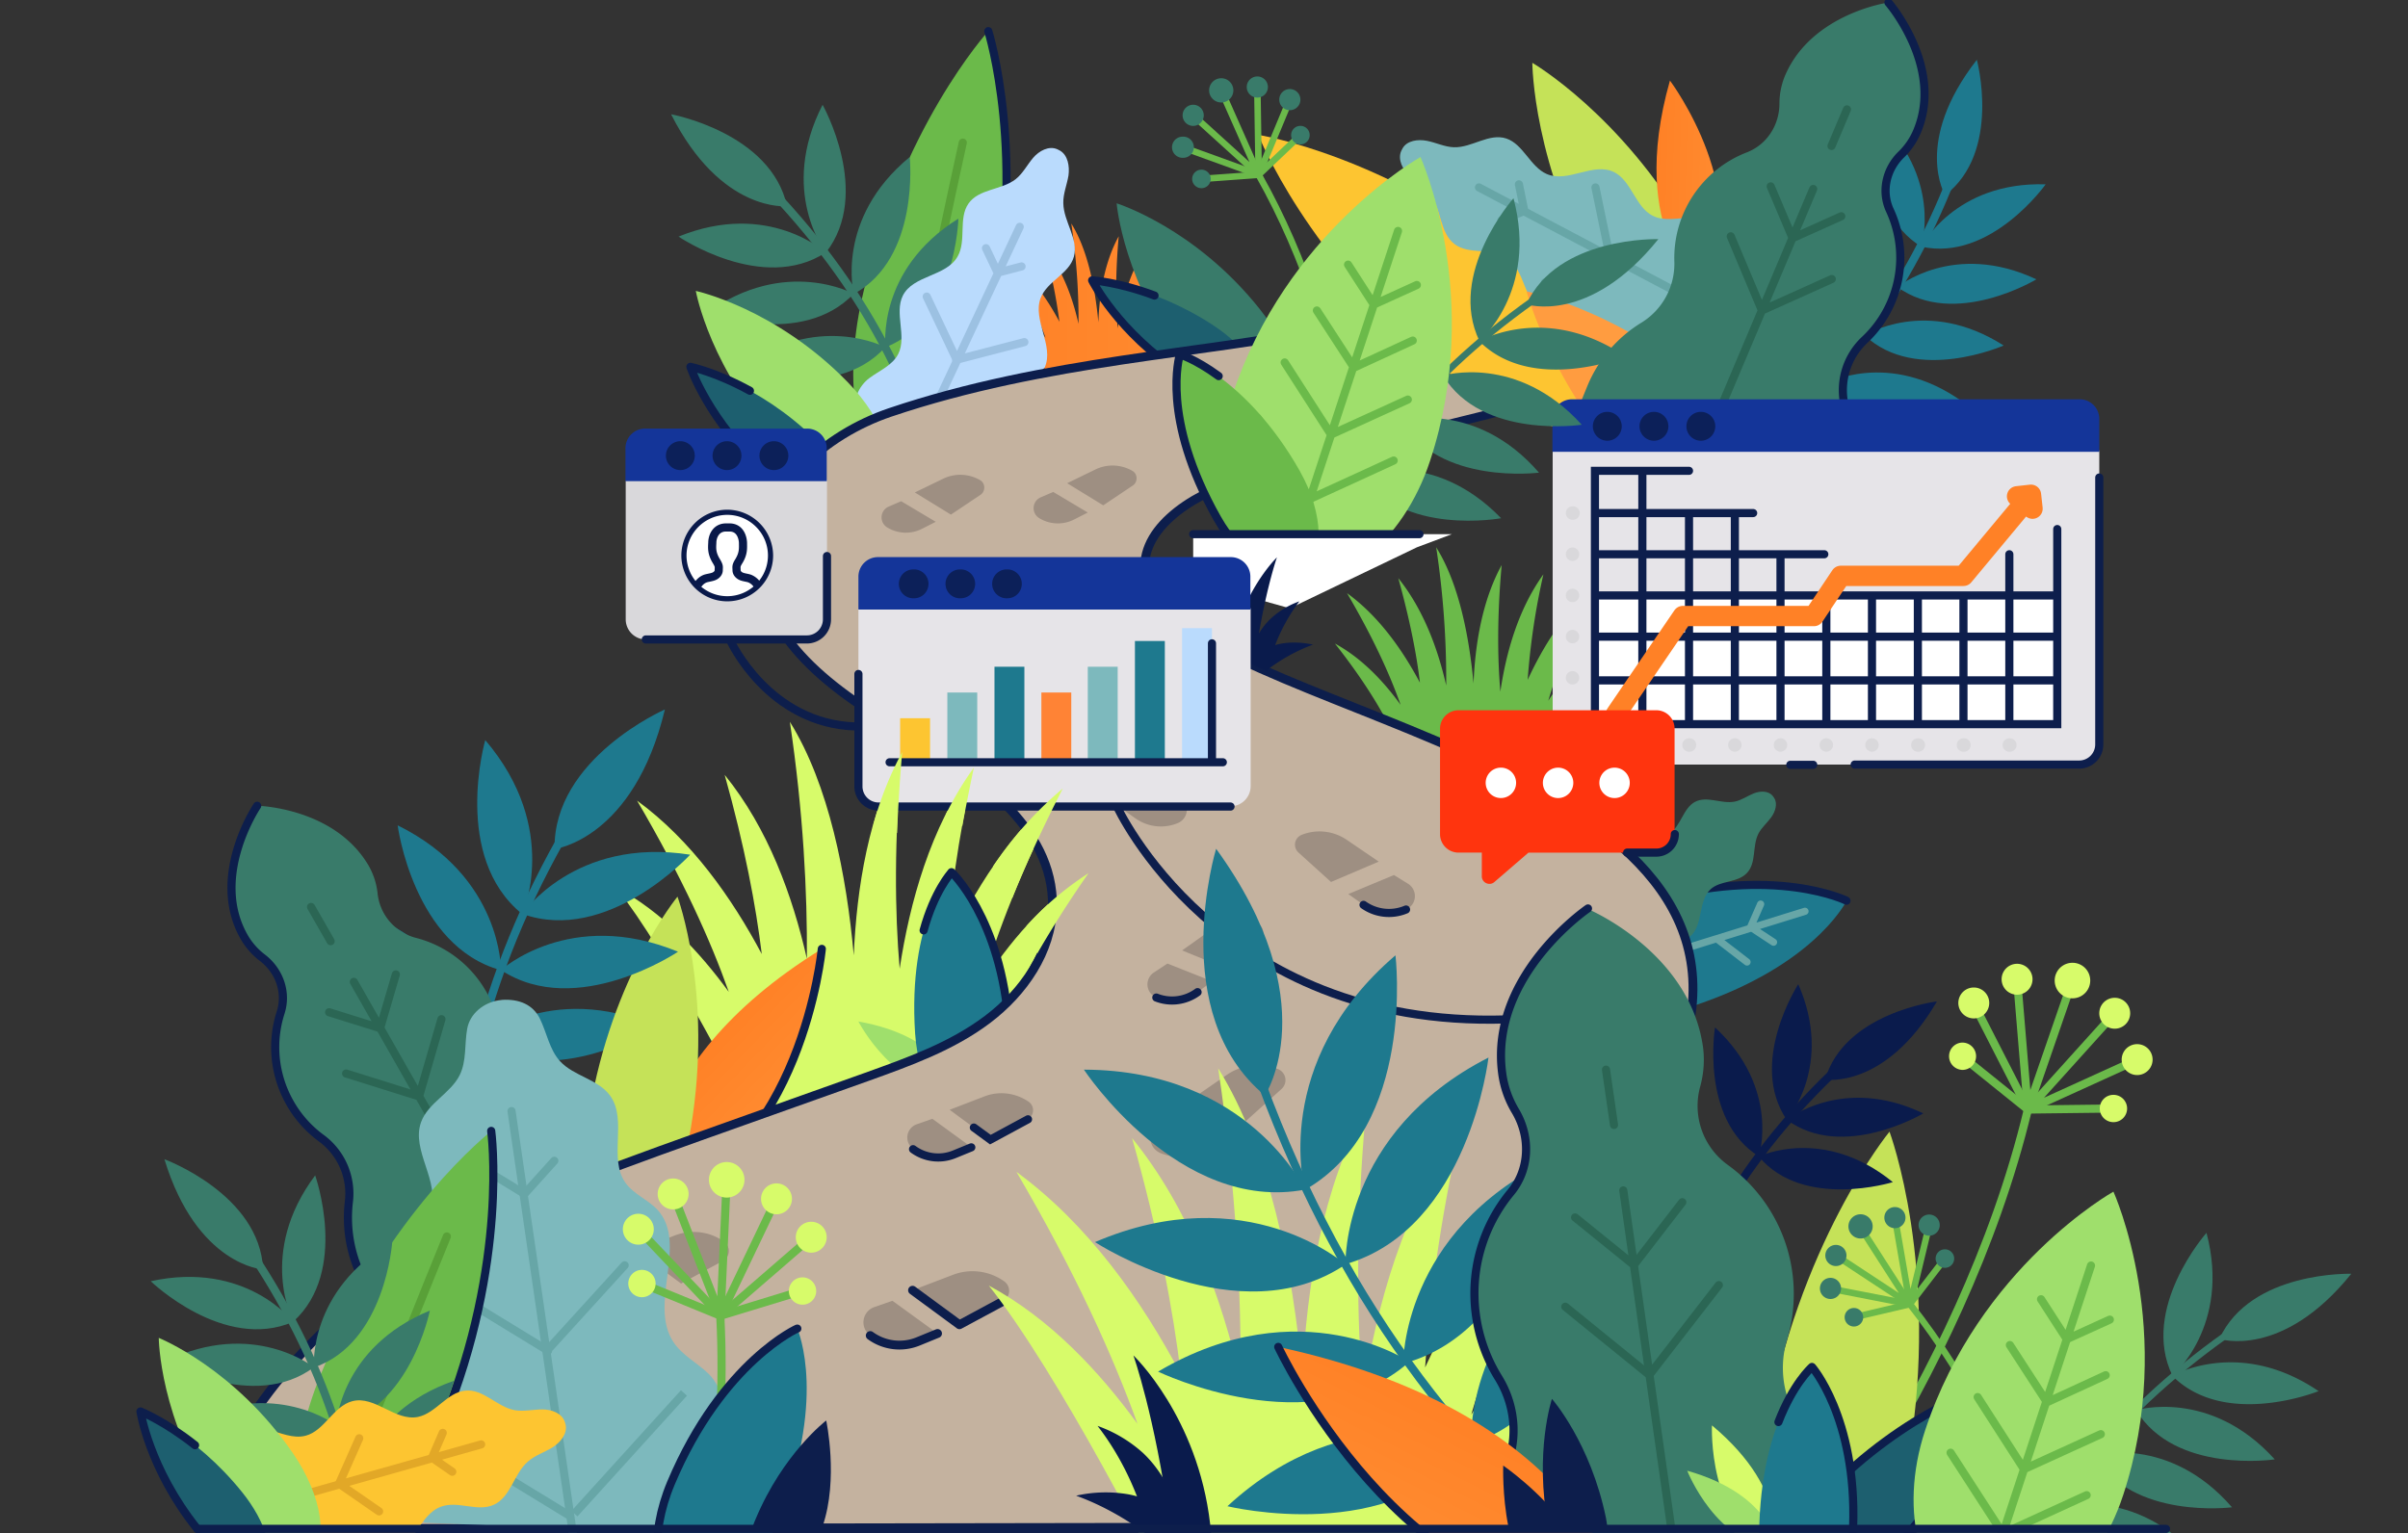 <svg xmlns="http://www.w3.org/2000/svg" width="592" height="377" fill="none"><rect width="100%" height="100%" fill="#333333" stroke="none"/><g clip-path="url(#clip0)"><path fill="#1E798E" d="M389.39 230.3c3.74-3.48 9.18-6.58 15.58-8.48 31.24-9.43 49.67-.06 49.04-.31-.38.57-8.68 17.15-41 26.9-1.32.38-1.32.44-2.65.76l3.6-9.94-24.57-8.92z"/><path stroke="#67A6A7" stroke-linecap="round" stroke-miterlimit="10" stroke-width="1.768" d="M443.75 224.1l-38.78 12.03M432.85 222.33l-2.47 5.63M436.02 231.7l-5.58-3.67M429.5 236.57l-7.23-5.57"/><path stroke="#0D1E4C" stroke-linecap="round" stroke-linejoin="round" stroke-miterlimit="10" stroke-width="2" d="M453.95 221.5c.63.26-17.8-9.1-49.04.32"/><path fill="#397B6A" d="M381.47 222.01c-.57-2.34 2.09-4.24 4.37-4.62 2.34-.38 4.88-.12 6.78-1.58 2.85-2.15 2.66-6.96 5.57-9.05 3.43-2.53 8.68.5 12.3-1.84 2.78-1.83 3.29-6.14 6.2-7.72 2.98-1.58 6.53.57 9.76-.07 1.65-.31 3.1-1.39 4.69-2.02 1.58-.63 3.61-.7 4.69.63l.31.44c.96 1.4.32 3.42-.7 4.82-1 1.39-2.4 2.53-3.16 4.05-1.52 3.04-.44 7.15-2.79 9.62-2.28 2.47-6.46 1.77-8.93 3.99-3.17 2.91-1.77 8.92-5.07 11.65l-26.3 10.63-7.72-18.93z"/><path fill="#6BBA4A" d="M395.98 156.37c-6.47 3.92-11.47 10-15.34 15.95 2.22-7.47 5.7-16.65 11.6-28.17-7.54 6.14-12.86 14.81-16.67 23.04a173 173 0 013.87-25.95c-6.2 8.6-9.19 19.3-10.58 28.86-.7-8.16-.82-18.36.32-31.14-4.76 8.67-6.53 19.43-6.91 29.12-1.08-11.46-3.55-24.5-9.19-33.5a218.21 218.21 0 012.47 34c-2.02-8.92-5.57-18.67-11.78-26.4 2.85 10.32 4.5 18.74 5.32 25.7-4.24-7.97-10.07-16.33-17.93-22.02 6.53 11.14 10.58 20.13 13.18 27.47-4.12-5.7-9.5-11.46-16.15-15.07 12.92 16.4 16.66 26.91 18.94 33.5l1.9-1.2c.06.24.13.5.13.69l1.9-.83 2.85-.44c0 .06 0 .06 0 .13l9-.26c0-.5.06-1.13.06-1.77.06.63.12 1.2.19 1.77l9-.25c0-.06 0-.06-.07-.13l2.85.26 1.9.7c.06-.26.06-.51.13-.7l1.96 1.07c1.97-6.64 5.07-17.28 17.05-34.44z"/><path fill="url(#paint0_linear)" d="M294.54 70.78c-4.69 2.84-8.36 7.28-11.15 11.58 1.59-5.38 4.12-12.1 8.43-20.45-5.45 4.5-9.31 10.77-12.1 16.72.31-5.13 1.14-11.27 2.78-18.87-4.5 6.27-6.65 14.05-7.72 20.95-.51-5.95-.57-13.35.25-22.6-3.48 6.34-4.75 14.12-5 21.15-.77-8.36-2.6-17.79-6.66-24.31 1.4 9.43 1.84 17.85 1.78 24.69-1.46-6.52-4.06-13.55-8.56-19.18a127.83 127.83 0 013.87 18.67c-3.1-5.82-7.29-11.84-13-16.01 4.76 8.1 7.68 14.62 9.58 19.94-3.05-4.12-6.91-8.36-11.79-10.95 9.38 11.9 12.1 19.5 13.75 24.3l1.4-.88c.06.19.06.38.12.5l1.33-.56 2.03-.32c0 .06 0 .06 0 .13l6.52-.2c0-.37 0-.82.07-1.26.06.44.06.89.12 1.27l6.53-.2s0-.06 0-.12l2.1.19 1.38.5c0-.18.07-.31.07-.5l1.45.76c1.4-4.75 3.68-12.47 12.42-24.94z"/><path stroke="#6BBA4A" stroke-linecap="round" stroke-miterlimit="10" stroke-width="2" d="M434.5 398.76s47.64-57.41 64.05-125.91l26.86-12.22M485.18 246.7l13.37 26.15 21.35-23.68"/><path stroke="#6BBA4A" stroke-linecap="round" stroke-miterlimit="10" stroke-width="2" d="M495.89 240.81l2.66 32.04 10.96-31.72M519.4 272.6l-20.85.25M482.27 259.74l16.28 13.1"/><path fill="#D7FB6A" d="M482.27 263.1a3.36 3.36 0 100-6.71 3.36 3.36 0 000 6.7zM485.25 250.44a3.8 3.8 0 100-7.6 3.8 3.8 0 000 7.6zM495.89 244.61a3.8 3.8 0 100-7.6 3.8 3.8 0 000 7.6zM509.51 245.5a4.37 4.37 0 100-8.74 4.37 4.37 0 000 8.74zM525.41 264.37a3.8 3.8 0 100-7.6 3.8 3.8 0 000 7.6zM519.9 252.97a3.8 3.8 0 100-7.6 3.8 3.8 0 000 7.6zM519.4 275.95a3.36 3.36 0 100-6.71 3.36 3.36 0 000 6.71z"/><path fill="#397B6A" d="M309.62 75.9c7.99 9.94 10.52 21.15 5.64 25.07-4.81 3.86-15.2-1.07-23.19-11.01C276.17 70.08 274.52 50 274.52 50s19.2 5.95 35.1 25.9z"/><path fill="#1D5F6F" d="M298.4 80.08c7.86 5.2 12.49 12.03 10.34 15.32-2.16 3.3-10.27 1.71-18.13-3.42-15.7-10.32-22.04-23.04-22.04-23.04s14.13.82 29.84 11.14z"/><path stroke="#0D1E4C" stroke-linecap="round" stroke-linejoin="round" stroke-miterlimit="10" stroke-width="2" d="M290.55 91.98c-15.71-10.32-22.05-23.04-22.05-23.04s6.4.38 15.34 3.74"/><path fill="#FDC531" d="M374.88 65.27c16.72 13.55 25.78 30.13 20.15 37.1-5.64 6.96-23.76 1.64-40.49-11.9-33.45-27.04-45.17-57.3-45.17-57.3s32.06 5.07 65.5 32.1z"/><path fill="#1E798E" d="M461.1 28.36s-3.6 23.17 11.22 32.29c.06 0 5.39-17.16-11.21-32.29z"/><path fill="#1E798E" d="M502.92 45.33s-13.56 19.12-30.6 15.32c.06 0 8.17-16.02 30.6-15.32zM500.64 68.69s-20.08 12.15-34.15 1.9c0 0 13.81-11.46 34.15-1.9z"/><path fill="#1E798E" d="M448 41.85s1.9 23.36 18.5 28.74c0 0 1.2-17.92-18.5-28.74zM482.52 98.82s-21.92 8.3-33.96-4.37c.06 0 15.71-8.73 33.96 4.37z"/><path fill="#1E798E" d="M431.14 65.08s1.08 23.42 17.49 29.37c0 0 1.77-17.85-17.5-29.37z"/><path stroke="#1E798E" stroke-miterlimit="10" stroke-width="2" d="M481 40.52c-11.6 31.27-29.33 54.38-51.89 70.84"/><path fill="#1E798E" d="M439.38 54.06s2.4 23.3 19.06 28.36c.07 0 .83-17.91-19.06-28.36zM492.6 84.96s-21.48 9.5-34.16-2.47c.07-.07 15.21-9.63 34.15 2.47zM486 14.69s6.09 22.66-7.79 33.3c0 0-7.98-13.05 7.8-33.3z"/><path fill="#C5E258" d="M393.5 69.83c8.37 14.56 20.09 23.48 26.1 20 6.03-3.48 4.19-18.1-4.24-32.6-16.72-29.06-38.64-41.78-38.64-41.78s.06 25.38 16.78 54.38z"/><path fill="url(#paint1_linear)" d="M410.55 19.81s21.54 28.62 8.04 51.6c0 0-18.75-13.93-8.04-51.6z"/><path fill="#7DB9BD" d="M422.46 58.62c.19-3.16-3.74-5.06-6.84-5.06-3.17 0-6.47.95-9.32-.51-4.24-2.15-5.2-8.55-9.44-10.7-5.13-2.6-11.34 2.72-16.6.44-4.05-1.77-5.76-7.34-9.94-8.73-4.25-1.4-8.43 2.28-12.86 2.15-2.28-.06-4.38-1.14-6.66-1.58-2.21-.44-4.94-.07-6.01 1.9l-.32.63c-.89 2.09.38 4.56 2.09 6.14 1.7 1.58 3.74 2.79 5.13 4.62 2.73 3.67 2.28 9.37 5.9 12.1 3.54 2.72 8.93.82 12.66 3.22 4.88 3.1 4.38 11.4 9.44 14.18l37.2 7.92 5.57-26.72z"/><path stroke="#67A6A7" stroke-linecap="round" stroke-miterlimit="10" stroke-width="2" d="M363.6 46.09l50.3 26.59M373.42 45.33l1.33 6.52M392.24 46.09l3.48 16.9M369.11 54.19l5.58-2.28M379.82 69.45l15.97-6.59"/><path fill="#FF9C40" d="M425.5 100.91c11.66 12.03 14.5 27.6 9.5 32.41-5 4.81-18.5-1.01-30.15-13.04-23.32-24.06-29.53-48.62-29.53-48.62s26.87 5.2 50.18 29.25z"/><path fill="#397B6A" d="M464.27.63c-.25 0-18.56 2.73-25.21 17.48a17.84 17.84 0 00-1.59 7.34c0 5.32-3.1 10.13-8.04 12.03a27.84 27.84 0 00-17.8 26.71 17 17 0 01-8.05 15.13 32.96 32.96 0 00-13.37 15.7c-1.9 4.62-3.67 9.12-5.26 13.42a72.55 72.55 0 019.19 21.71c.25 1.15.5 2.22.7 3.36h50.8c1.85-3.6 3.68-7.4 5.58-11.4a33.22 33.22 0 002.28-22.21c-1.45-5.95.57-12.1 5-16.34 2.8-2.6 5.01-5.82 6.6-9.56a27.73 27.73 0 00-.45-22.15c-2.15-4.75-.88-10.2 2.8-13.8a17.18 17.18 0 003.92-5.83c6.53-15.89-7.1-31.59-7.1-31.59z"/><path stroke="#0D1E4C" stroke-linecap="round" stroke-linejoin="round" stroke-miterlimit="10" stroke-width="2" d="M464.27.63s13.63 15.7 7.1 31.53a17.18 17.18 0 01-3.93 5.82c-3.74 3.61-5 9.12-2.79 13.8a27.73 27.73 0 01-6.14 31.72 16.96 16.96 0 00-5 16.33 33.22 33.22 0 01-2.29 22.22"/><path stroke="#2B6654" stroke-linecap="round" stroke-miterlimit="10" stroke-width="2" d="M445.77 46.47l-31.17 73.81M454.07 26.9l-3.8 9M435.32 45.83l5.39 12.73 11.97-5.38M425.5 58.11l7.67 18.24 17.17-7.73"/><path fill="#E6E4E8" d="M383.69 105.47h131.08l1.33 5.63v71.98a4.95 4.95 0 01-4.94 4.94h-124.5a4.95 4.95 0 01-4.94-4.94V111.1l1.96-5.63z"/><path fill="#D9D8DB" d="M386.6 127.81a1.65 1.65 0 100-3.29 1.65 1.65 0 000 3.3zM386.6 137.94a1.65 1.65 0 100-3.3 1.65 1.65 0 000 3.3zM386.6 148.07a1.65 1.65 0 100-3.3 1.65 1.65 0 000 3.3zM386.6 158.2a1.65 1.65 0 100-3.3 1.65 1.65 0 000 3.3zM386.6 168.33a1.65 1.65 0 100-3.3 1.65 1.65 0 000 3.3zM415.24 184.85a1.65 1.65 0 100-3.29 1.65 1.65 0 000 3.3zM426.51 184.85a1.65 1.65 0 100-3.3 1.65 1.65 0 000 3.3zM437.73 184.85a1.65 1.65 0 100-3.3 1.65 1.65 0 000 3.3zM449 184.85a1.65 1.65 0 100-3.3 1.65 1.65 0 000 3.3zM460.22 184.85a1.65 1.65 0 100-3.3 1.65 1.65 0 000 3.3zM471.5 184.85a1.65 1.65 0 100-3.29 1.65 1.65 0 000 3.3zM482.71 184.85a1.65 1.65 0 100-3.29 1.65 1.65 0 000 3.3zM493.99 184.85a1.65 1.65 0 100-3.29 1.65 1.65 0 000 3.3z"/><path fill="#fff" d="M505.77 146.43H392.3v31.46h113.47v-31.46z"/><path stroke="#0D1E4C" stroke-linecap="round" stroke-miterlimit="10" stroke-width="2" d="M505.77 130.1v47.98H392.11v-62.3h23.13M392.3 167.32h113.34M392.3 156.56h113.47M403.77 116.42v59.13M415.24 126.55v51.28M426.51 126.55v51.28M437.73 136.3v41.53M449 146.43v31.4M460.22 146.43v31.4M471.5 146.43v31.4M482.71 146.43v31.4M493.99 136.3v41.53M392.3 146.43h113.47M392.3 136.3h56.2M392.3 126.17h38.71"/><path stroke="#FF8126" stroke-linecap="round" stroke-linejoin="round" stroke-miterlimit="10" stroke-width="5" d="M397.3 175.55l16.42-24.06h32.24l6.6-9.88h30.15l16.6-19.94-3.42.38 3.8 3.04-.38-3.42"/><path stroke="#0D1E4C" stroke-linecap="round" stroke-miterlimit="10" stroke-width="2" d="M445.77 188.08h-5.63M516.1 117.43v65.65a4.95 4.95 0 01-4.94 4.94h-55.19"/><path fill="#143599" d="M516.1 111.1H381.66V103a4.81 4.81 0 014.81-4.81h124.81a4.81 4.81 0 014.82 4.8v8.11z"/><path fill="#0C2059" d="M395.15 108.38a3.55 3.55 0 100-7.1 3.55 3.55 0 000 7.1zM406.62 108.38a3.55 3.55 0 100-7.1 3.55 3.55 0 000 7.1zM418.15 108.38a3.55 3.55 0 100-7.1 3.55 3.55 0 000 7.1z"/><path fill="#0A1B4C" d="M472.83 273.8s-19.77 11.77-33.52 1.58c0 0 13.69-11.08 33.52-1.58z"/><path fill="#0A1B4C" d="M442.1 242.02s-12.48 19.3-2.79 33.42c0-.06 11.6-13.3 2.79-33.42zM476.19 246.26s-22.81 2.78-27.5 19.25c0-.07 14.82 2.46 27.5-19.25zM421.63 252.65s-3.73 22.67 10.78 31.72c0 0 5.38-16.71-10.78-31.72z"/><path stroke="#0A1B4C" stroke-miterlimit="10" stroke-width="2" d="M454.52 260.19c-12.17 11.01-21.92 22.72-29.46 35"/><path fill="#D7FB6A" d="M243.73 257.85c4.18-10.77 11.09-24.76 23.89-43.05-11.03 6.77-19.7 17.15-26.23 27.34 3.74-12.72 9.75-28.55 19.89-48.23-12.86 10.57-21.98 25.38-28.51 39.44.76-12.03 2.66-26.6 6.59-44.5-10.65 14.68-15.71 33.1-18.18 49.37-1.2-14-1.4-31.46.57-53.24-8.18 14.94-11.15 33.36-11.85 49.95-1.78-19.63-6.08-41.97-15.71-57.42 3.3 22.22 4.3 42.03 4.18 58.24-3.49-15.32-9.5-32.03-20.21-45.2 4.94 17.66 7.66 32.1 9.12 44.06-7.28-13.67-17.23-27.92-30.66-37.73 11.21 19.12 18.12 34.5 22.55 47.04-7.1-9.75-16.28-19.63-27.75-25.77 13.05 16.53 31.36 52.3 36.24 62.48l56.07-22.78z"/><path fill="#D7FB6A" d="M215.98 239.49s1.27 23.93 18.06 29.88c.06 0 3.67-15.2-18.06-29.88z"/><path fill="#9FDF6C" d="M211.04 251.2s9.12 17.72 23.95 16.58c0 0-2.41-12.78-23.95-16.58z"/><path fill="#1E798E" d="M247.97 252.65c.77 11.78-3.73 21.66-10.07 22.03-6.33.45-12.16-8.8-12.92-20.5-1.84-27.93 8.61-39.2 8.93-39.64-.38-.44 12.3 11.08 14.06 38.11z"/><path stroke="#0D1E4C" stroke-linecap="round" stroke-miterlimit="10" stroke-width="2" d="M227.07 228.79c2.66-9.69 6.65-14 6.84-14.31-.38-.44 12.3 11.14 14.13 38.11.76 11.78-3.74 21.65-10.07 22.03"/><path fill="url(#paint2_linear)" d="M202.04 233.34s-4.88 51.47-41.62 62.87c-.07 0-6.6-33.05 41.62-62.86z"/><path stroke="#0D1E4C" stroke-linecap="round" stroke-linejoin="round" stroke-miterlimit="10" stroke-width="2" d="M202.04 233.34s-4.88 51.47-41.62 62.87"/><path fill="#1E798E" d="M169.67 210.18s-20.28 22.09-41.25 14.56c0 0 12.86-19 41.25-14.56z"/><path fill="#1E798E" d="M119.3 182s-8.3 28.8 9.12 42.8c0-.06 9.5-20.96-9.12-42.8zM97.76 202.96s3.86 29.75 25.4 35.64c0 0 .39-22.92-25.4-35.64zM82.1 245.12s9.26 28.55 31.5 30.39c0 0-3.8-22.67-31.5-30.39zM156.93 269.5s-24.26 17.6-43.33 6c0 0 16.4-16.07 43.33-6z"/><path stroke="#1E798E" stroke-miterlimit="10" stroke-width="2" d="M141.6 200.05c-22.05 36.59-30.92 72.67-29.33 108.38"/><path fill="#1E798E" d="M161.3 252.4s-25.21 16.27-43.58 3.6c0 0 17.23-15.06 43.59-3.6zM87.94 223.98s7.66 28.99 29.78 32.1c0-.07-2.6-22.86-29.78-32.1zM163.46 174.47s-27.5 12.03-27.12 34.31c.06 0 19.45-2.4 27.12-34.3z"/><path fill="#397B6A" d="M132.8 269.11a17.14 17.14 0 01-9.76-14.05 27.8 27.8 0 00-20.84-24.44 12.65 12.65 0 01-9.38-11.01 17.48 17.48 0 00-2.41-7.1c-8.43-13.86-26.86-14.36-27.12-14.36 0 0-11.65 17.22-3.3 32.1a17.13 17.13 0 004.63 5.31c4.12 3.17 6.02 8.48 4.44 13.42a27.73 27.73 0 002.22 22.1 27.68 27.68 0 007.66 8.73 16.9 16.9 0 016.9 15.64c-.88 7.28.64 15 4.95 21.78 52.52 83.56 77.17 78.05 83.44 81.72.06-1.07 20.08-33.1-26.3-115.85a32.92 32.92 0 00-15.14-13.99z"/><path stroke="#0D1E4C" stroke-linecap="round" stroke-linejoin="round" stroke-miterlimit="10" stroke-width="2" d="M63.23 198.15s-11.66 17.22-3.3 32.1a17.13 17.13 0 004.63 5.31c4.12 3.17 6.02 8.48 4.44 13.42a27.73 27.73 0 002.21 22.1 27.68 27.68 0 007.67 8.73 16.9 16.9 0 016.9 15.64c-.88 7.28.64 15 4.95 21.78"/><path stroke="#2B6654" stroke-linecap="round" stroke-miterlimit="10" stroke-width="2" d="M86.99 241.45l39.66 69.63M76.47 223.03l4.82 8.42M97.32 239.61l-3.87 13.23-12.54-3.92M108.53 250.63l-5.51 18.99-17.93-5.63"/><path fill="#C5E258" d="M169.86 277.28c-2.79 16.52-10.58 29-17.49 27.85-6.9-1.13-10.2-15.5-7.41-32.03 5.51-33.04 21.6-52.6 21.6-52.6s8.81 23.73 3.3 56.78z"/><path fill="#6BBA4A" d="M243.48 80.59c-4.63 21.02-15.46 36.46-24.2 34.56-8.75-1.9-12.04-20.5-7.42-41.53 9.25-41.97 31.11-65.96 31.11-65.96s9.76 30.96.5 72.93z"/><path stroke="#0D1E4C" stroke-linecap="round" stroke-linejoin="round" stroke-miterlimit="10" stroke-width="2" d="M242.97 7.66s9.76 31.02.5 72.93"/><path stroke="#59A038" stroke-linecap="round" stroke-miterlimit="10" stroke-width="2" d="M236.7 35.07c-7.48 33.74-11.66 57.61-20.21 85.97"/><path fill="#397B6A" d="M166.82 58.18s20.65 14.05 36.17 3.92c0 0-14.06-12.91-36.17-3.92zM202.23 25.77s12.23 21.7.83 36.33c-.07 0-11.72-15.06-.83-36.33zM164.98 28.1s24.58 4.5 28.51 22.6c0 0-16.16 1.78-28.51-22.6zM223.65 38.62s2.6 24.81-13.75 33.68c0 0-4.69-18.49 13.75-33.68z"/><path fill="#397B6A" d="M173.79 76.92s23.31 8.8 36.1-4.69c0 .07-16.65-9.24-36.1 4.69zM235.62 53.75S235 78.69 217.7 85.4c0 0-2.34-19 17.93-31.65zM181.64 90.78s23.5 8.36 35.99-5.38c.06 0-16.85-8.99-35.99 5.38zM244.37 69.7s-2.03 24.88-19.65 30.64c0 0-1.26-19.06 19.65-30.64zM188.48 103.76s23 9.62 36.24-3.42c0 0-16.34-9.88-36.24 3.42z"/><path stroke="#397B6A" stroke-miterlimit="10" stroke-width="2" d="M187.53 44.63c24.84 25.39 38.97 52.92 44.48 82.1"/><path fill="#BADBFD" d="M211.3 101.16c-2.1-2.4-.13-6.26 2.4-8.16 2.54-1.9 5.77-3.17 7.16-6.02 2.1-4.3-1.01-9.94 1.08-14.24 2.53-5.13 10.7-4.69 13.5-9.69 2.2-3.86.12-9.37 2.65-12.98 2.54-3.67 8.11-3.29 11.6-6 1.77-1.4 2.85-3.55 4.3-5.26 1.46-1.71 3.87-3.04 5.96-2.1l.63.32c1.97 1.14 2.41 3.87 2.1 6.14-.38 2.28-1.33 4.5-1.27 6.78.06 4.56 3.8 8.8 2.6 13.17-1.2 4.3-6.6 6.01-8.18 10.19-2.03 5.38 3.36 11.71 1.02 17.03L231.95 119l-20.66-17.85z"/><path stroke="#9CC1E2" stroke-linecap="round" stroke-linejoin="round" stroke-miterlimit="10" stroke-width="2" d="M250.7 55.77l-24.14 51.47M242.4 61.03l2.85 6.01M227.83 72.93l7.41 15.63M251.15 65.52l-5.83 1.52M251.84 84.13l-16.79 4.37"/><path fill="#9FDF6C" d="M208.5 94.07c8.88 9.18 12.49 20.07 7.99 24.38-4.5 4.3-15.27.38-24.14-8.8-17.74-18.3-21.29-38.11-21.29-38.11s19.7 4.24 37.44 22.53z"/><path fill="#1D5F6F" d="M197.74 105.53c7.03 6.27 10.64 13.67 8.04 16.65-2.6 2.91-10.45.25-17.49-6.01-14.06-12.48-18.56-25.96-18.56-25.96s13.94 2.85 28 15.32z"/><path stroke="#0D1E4C" stroke-linecap="round" stroke-linejoin="round" stroke-miterlimit="10" stroke-width="2" d="M184.37 96.1c-8.37-4.62-14.64-5.89-14.64-5.89s4.5 13.48 18.56 25.96l8.18 7.21"/><path fill="#C4B29F" d="M325.02 80.9c-27.88 6.02-67.8 7.54-106.19 20.52-16.1 5.44-31.23 18.73-31.87 35.7-.76 19.63 18.5 33.36 35.61 43.05 17.1 9.75 36.5 23.1 36.18 42.8-.2 11.07-7.16 21.07-15.97 27.72-8.8 6.65-19.45 10.45-29.84 14.18-13.75 4.88-27.5 9.81-41.25 14.69-25.27 9.05-50.87 18.17-73.36 32.85-22.5 14.63-42 37.86-49.67 63.56l236.7-.38c32.94-23.55 91.1-57.54 115.68-92.42 61.46-87.3-79.38-103.83-110.87-129.4-3.67-2.98-7.22-6.58-8.3-11.2-2.91-11.9 10.96-20.83 22.68-24.38 28.9-8.8 40.04-10.76 71.09-18.74L325.02 80.9z"/><path fill="#9E8F82" d="M224.34 317.29l9.95-3.8a13.45 13.45 0 0112.55 1.58 2.88 2.88 0 01-.32 4.94l-10.64 5.82-11.53-8.54zM219.4 319.88l11.09 8.04-4.81 1.97a12.14 12.14 0 01-11.73-1.46 3.98 3.98 0 011.08-7.03l4.37-1.52z"/><path stroke="#0D1E4C" stroke-linecap="round" stroke-linejoin="round" stroke-miterlimit="10" stroke-width="2.173" d="M246.58 320.01l-10.7 5.76-11.53-8.48M230.49 327.92l-4.81 1.97a12.14 12.14 0 01-11.73-1.46"/><path fill="#9E8F82" d="M292.9 270.32l8.74-6.02a13.43 13.43 0 0112.54-1.4 2.92 2.92 0 01.89 4.88l-9 8.1-13.17-5.56zM288.65 273.99l12.67 5.25-4.24 2.98a12.25 12.25 0 01-11.79 1.33 4 4 0 01-.57-7.1l3.93-2.46zM338.95 211.88l-7.79-5.31a11.89 11.89 0 00-11.15-1.27 2.6 2.6 0 00-.76 4.37l7.98 7.22 11.72-5zM342.7 215.18l-11.22 4.68 3.74 2.66a10.82 10.82 0 0010.45 1.14 3.58 3.58 0 00.5-6.33l-3.48-2.15z"/><path stroke="#0D1E4C" stroke-linecap="round" stroke-miterlimit="10" stroke-width="2" d="M335.22 222.52a10.82 10.82 0 0010.45 1.14"/><path fill="#9E8F82" d="M282.88 190.68l-7.79-5.32a11.89 11.89 0 00-11.15-1.27 2.6 2.6 0 00-.76 4.37l7.98 7.16 11.72-4.94zM286.62 193.9l-11.21 4.69 3.74 2.66a10.82 10.82 0 0010.45 1.14 3.58 3.58 0 00.5-6.33l-3.48-2.15zM224.91 121.1l6.91-3.35a9.7 9.7 0 019.12.31c1.33.77 1.4 2.73.13 3.61l-7.29 4.88-8.87-5.45zM221.56 123.26l8.49 5.06-3.36 1.71a8.76 8.76 0 01-8.56-.32 2.89 2.89 0 01.32-5.12l3.1-1.33zM262.36 118.83l6.9-3.36a9.7 9.7 0 019.13.32c1.33.76 1.39 2.72.12 3.6l-7.28 4.88-8.87-5.44zM258.94 120.98l8.49 5.06-3.36 1.71a8.76 8.76 0 01-8.56-.32 2.89 2.89 0 01.32-5.12l3.1-1.33zM233.47 272.91l8.55-3.29c3.61-1.4 7.67-.89 10.9 1.33a2.55 2.55 0 01-.26 4.3l-9.25 5-9.94-7.34zM229.22 275.13l9.57 6.96-4.18 1.71a10.4 10.4 0 01-10.14-1.27 3.46 3.46 0 01.95-6.07l3.8-1.33z"/><path stroke="#0D1E4C" stroke-linecap="round" stroke-miterlimit="10" stroke-width="2" d="M252.73 275.25l-9.25 5-4.06-2.97M238.79 282.15l-4.18 1.71a10.4 10.4 0 01-10.14-1.26"/><path fill="#9E8F82" d="M146.29 356.67l11.02-4.25a14.99 14.99 0 0113.94 1.71 3.26 3.26 0 01-.31 5.51l-11.85 6.46-12.8-9.44zM140.78 359.58l12.29 8.92-5.32 2.16a13.3 13.3 0 01-13-1.65 4.48 4.48 0 011.21-7.85l4.82-1.58zM156.43 307.48l9.5-3.68c4-1.51 8.55-1 12.04 1.52 1.7 1.2 1.58 3.8-.26 4.75l-10.26 5.57-11.02-8.16zM151.67 310l10.65 7.73-4.63 1.84a11.8 11.8 0 01-11.27-1.4 3.87 3.87 0 011-6.77l4.25-1.4zM290.62 233.72l7.47-5.31a11.45 11.45 0 0110.84-1.4 2.53 2.53 0 01.82 4.25l-7.67 7.15-11.46-4.69zM287 236.95l11.03 4.37-3.61 2.66a10.58 10.58 0 01-10.14 1.33 3.49 3.49 0 01-.63-6.14l3.35-2.22z"/><path stroke="#0D1E4C" stroke-linecap="round" stroke-miterlimit="10" stroke-width="2" d="M294.42 243.98a10.58 10.58 0 01-10.14 1.33"/><path stroke="#0D1E4C" stroke-linecap="round" stroke-linejoin="round" stroke-miterlimit="10" stroke-width="2" d="M274.52 198.15s24.84 54.76 95.73 52.54"/><path stroke="#0D1E4C" stroke-linecap="round" stroke-linejoin="round" stroke-miterlimit="10" stroke-width="2.173" d="M325.02 80.9c-27.88 6.02-67.8 7.54-106.19 20.52-16.1 5.44-31.23 18.73-31.87 35.7-.76 19.63 18.5 33.36 35.61 43.05 17.1 9.75 36.5 23.1 36.18 42.8-.2 11.07-7.16 21.07-15.97 27.72-8.8 6.65-19.45 10.45-29.84 14.18-13.75 4.88-27.5 9.81-41.25 14.69-25.27 9.05-50.87 18.17-73.36 32.85-22.5 14.63-42 37.86-49.67 63.56l236.7-.38c36.1-24.88 91.48-57.29 115.68-92.42 58.67-85.21-68.8-100.91-109.98-128.7-3.68-2.47-8.11-7.28-9.25-11.9-2.92-11.9 10.96-20.83 22.68-24.38 28.89-8.8 40.04-10.76 71.08-18.74"/><path fill="#D7FB6A" d="M371.01 381.67c1.71-18.61 8.37-45.7 25.28-69.83-14.57 8.93-25.97 22.6-34.59 36.03 4.94-16.78 12.93-37.6 26.23-63.56-16.98 13.92-29.02 33.42-37.57 51.97 1.01-15.83 3.48-35.07 8.68-58.68-14 19.37-20.66 43.61-23.95 65.14-1.58-18.42-1.84-41.47.76-70.2-10.77 19.68-14.63 43.93-15.65 65.83-2.34-25.9-8.04-55.33-20.71-75.65 4.37 29.25 5.7 55.4 5.5 76.73-4.62-20.2-12.54-42.17-26.67-59.57 6.53 23.23 10.08 42.28 11.98 58.05-9.57-18.05-22.68-36.78-40.42-49.76 14.76 25.2 23.82 45.51 29.77 61.97-9.37-12.85-21.47-25.89-36.55-34 17.23 21.79 41.37 68.95 47.7 82.37l80.21-16.84z"/><path fill="#7DB9BD" d="M104.54 374.45c-9.19-4.24-10.4-17.34-5.32-26.14 1.96-3.42 5-6.2 6.2-9.94 3.36-10.7-10.26-22.22-5.32-32.29 1.52-3.1 4.56-5.25 5.7-8.48 2.54-6.96-4.81-14.69-2.28-21.65 1.71-4.75 7.29-7.09 9.5-11.58 1.72-3.49 1.15-7.6 1.84-11.4.7-3.8 4.12-6.4 7.67-6.96l.95-.13c4.12-.25 7.54 1.14 9.25 4.62 1.71 3.48 2.34 7.6 4.94 10.45 3.42 3.73 9.44 4.43 12.36 8.54 4.3 6.02-.57 15.45 3.8 21.46 2.03 2.79 5.51 4.06 7.85 6.59 7.54 8.35-2.34 23.1 3.87 32.47 2.15 3.3 5.9 5.13 8.68 7.85 7.28 7.03 7.67 32.86 0 39.5l-69.7-2.9z"/><path stroke="#67A6A7" stroke-linecap="round" stroke-miterlimit="10" stroke-width="2" d="M125.76 273.23l22.43 154.53"/><path stroke="#67A6A7" stroke-miterlimit="10" stroke-width="2" d="M168.15 342.55l-26.93 29.69"/><path stroke="#67A6A7" stroke-linecap="round" stroke-miterlimit="10" stroke-width="2" d="M136.28 285.45l-7.35 8.16M153.57 311.15l-19.13 21.02M113.22 356.35l26.42 16.14M120.38 288.36l8.49 5.19M110.5 317.35l24.26 14.82"/><path stroke="#6BBA4A" stroke-linecap="round" stroke-miterlimit="10" stroke-width="2" d="M151.36 462.51s29.4-68.56 25.72-138.9l22.3-19.3"/><path stroke="#6BBA4A" stroke-linecap="round" stroke-miterlimit="10" stroke-width="2" d="M156.93 302.29l20.21 21.27 13.75-28.75"/><path stroke="#6BBA4A" stroke-linecap="round" stroke-miterlimit="10" stroke-width="2" d="M165.49 293.61l11.65 29.95 1.52-33.43M197.04 317.48l-19.9 6.08M157.82 315.64l19.32 7.92"/><path fill="#D7FB6A" d="M157.82 319a3.36 3.36 0 100-6.72 3.36 3.36 0 000 6.72zM156.93 306.08a3.8 3.8 0 100-7.6 3.8 3.8 0 000 7.6zM165.49 297.41a3.8 3.8 0 100-7.6 3.8 3.8 0 000 7.6zM178.66 294.5a4.37 4.37 0 100-8.74 4.37 4.37 0 000 8.74zM199.44 308.05a3.8 3.8 0 100-7.6 3.8 3.8 0 000 7.6zM190.9 298.61a3.8 3.8 0 100-7.6 3.8 3.8 0 000 7.6zM197.04 320.83a3.36 3.36 0 100-6.7 3.36 3.36 0 000 6.7z"/><path fill="#1E798E" d="M164.98 364.64c-5.51 13.1-4.25 26.15 2.85 29.12 7.1 2.98 17.3-5.25 22.8-18.36 13.06-31.08 5.58-48.05 5.4-48.68.56-.38-18.44 7.85-31.05 37.92z"/><path stroke="#0D1E4C" stroke-linecap="round" stroke-miterlimit="10" stroke-width="2" d="M196.02 326.72c.57-.32-18.37 7.85-31.04 37.92-5.51 13.1-4.25 26.15 2.85 29.12"/><path fill="#6BBA4A" d="M108.85 350.14c-8.11 19.95-21.42 33.37-29.72 29.95-8.3-3.42-8.42-22.28-.25-42.16 16.22-39.76 41.88-59.76 41.88-59.76s4.3 32.16-11.91 71.97z"/><path stroke="#0D1E4C" stroke-linecap="round" stroke-linejoin="round" stroke-miterlimit="10" stroke-width="2" d="M120.76 278.1s4.37 32.22-11.91 71.98"/><path stroke="#59A038" stroke-linecap="round" stroke-miterlimit="10" stroke-width="2" d="M109.86 304.06c-13.12 31.97-21.29 54.76-34.53 81.35"/><path fill="#397B6A" d="M37.06 315.07s17.93 17.35 34.98 10c.06-.06-11.6-15.13-34.98-10zM77.48 289.05s8.37 23.5-5.38 35.96c0 0-8.93-16.84 5.38-35.96zM40.42 285.07s23.44 8.6 24.27 27.1c0 .05-16.29-.96-24.27-27.1zM96.43 305.39s-1.65 24.88-19.26 30.9c0 0-1.52-19.06 19.26-30.9z"/><path fill="#397B6A" d="M40.8 334.7s21.48 12.66 36.37 1.52c0 .06-14.83-11.97-36.37-1.52zM105.68 322.29s-4.88 24.44-23.06 28.17c0 0 .95-19.05 23.06-28.17zM46.19 349.7s21.8 12.22 36.36.76c.07 0-15.08-11.65-36.36-.76zM111.57 339.57s-6.2 24.19-24.58 26.84c0 0 2.03-18.99 24.58-26.84zM50.68 363.63s21.04 13.36 36.3 2.78c0 0-14.44-12.47-36.3-2.78z"/><path stroke="#397B6A" stroke-miterlimit="10" stroke-width="2" d="M59.87 305.2c20.15 29.25 29.4 58.75 29.9 88.5"/><path fill="#FDC531" d="M58.1 355.15c.44-3.17 4.69-4.18 7.8-3.55 3.03.7 6.14 2.28 9.24 1.46 4.63-1.2 6.84-7.28 11.47-8.49 5.57-1.45 10.52 5 16.15 3.87 4.38-.9 7.16-6.02 11.6-6.46 4.43-.5 7.8 3.99 12.16 4.8 2.22.39 4.56-.18 6.85-.18 2.28 0 4.81.95 5.5 3.1l.2.7c.44 2.21-1.33 4.37-3.3 5.57-1.96 1.2-4.24 1.9-6.02 3.48-3.42 2.98-4.18 8.67-8.3 10.57-4.05 1.9-8.87-1.07-13.05.5-5.38 1.97-6.71 10.2-12.16 11.91l-38.02-.06-.12-27.22z"/><path stroke="#E2A827" stroke-linecap="round" stroke-linejoin="round" stroke-miterlimit="10" stroke-width="2" d="M118.29 355.2l-54.74 15.46M108.85 352.36l-2.66 6.14M88.32 353.69l-5 11.27M111.19 361.92l-4.94-3.42M93.2 371.67l-9.89-6.84"/><path fill="#9FDF6C" d="M72.1 357.49c7.16 10.5 8.87 21.9 3.74 25.38-5.13 3.49-15.08-2.21-22.3-12.72C39.15 349.13 39.03 329 39.03 329s18.69 7.47 33.07 28.49z"/><path fill="#1D5F6F" d="M59.55 366.98c5.9 7.35 8.18 15.32 5.07 17.73-3.04 2.47-10.32-1.52-16.22-8.86-11.72-14.69-13.87-28.74-13.87-28.74s13.24 5.19 25.02 19.87z"/><path stroke="#0D1E4C" stroke-linecap="round" stroke-linejoin="round" stroke-miterlimit="10" stroke-width="2" d="M47.96 355.4c-7.48-5.95-13.43-8.3-13.43-8.3s2.15 14.06 13.87 28.75"/><path fill="#C5E258" d="M469.21 358.5c-3.92 23.36-14.95 41.02-24.7 39.38-9.7-1.65-14.45-21.9-10.52-45.27 7.8-46.65 30.54-74.32 30.54-74.32s12.54 33.5 4.69 80.21z"/><path fill="#1E798E" d="M343.07 234.93s5.13 42.03-22.24 57.67c-.06 0-8.61-31.27 22.24-57.67z"/><path fill="#1E798E" d="M266.48 263.04s23.31 35.38 54.35 29.5c-.06.06-13.74-29.38-54.35-29.5zM269.2 305.45s35.48 23.17 61.58 5.5c0 0-24.26-21.52-61.58-5.5zM365.94 260.06s-4.81 42.1-35.16 50.83c0 .07-1.01-32.34 35.17-50.83zM301.76 370.4s41.19 10.07 59.94-15.32c0 0-30.1-12.22-59.94 15.32z"/><path fill="#1E798E" d="M395.02 303.05s-3.42 42.22-33.38 52.03c.06 0-2.1-32.35 33.38-52.03z"/><path stroke="#1E798E" stroke-miterlimit="10" stroke-width="2" d="M306.39 255.63c19 57.23 49.6 99.96 89.46 131.1"/><path fill="#1E798E" d="M381.15 285.26s-5.7 41.97-36.18 50.07c0 0-.38-32.41 36.18-50.07z"/><path fill="#1E798E" d="M284.72 337.3s38.14 18.48 61.77-2.41c.07 0-26.8-18.23-61.77 2.4zM298.98 208.72s-12.36 40.52 11.97 60.65c.06 0 15.27-23.05-11.97-60.65z"/><path fill="#397B6A" d="M444.89 352.87a23.98 23.98 0 01-5.51-23.55 39.11 39.11 0 00-14.7-42.92 17.89 17.89 0 01-6.66-19.31c.9-3.36 1.14-6.97.51-10.57-3.8-22.6-27.81-32.86-28.2-32.99 0 0-24.26 16.53-21.1 40.46a24.3 24.3 0 003.3 9.43c3.74 6.33 3.49 14.24-1.14 19.88a38.96 38.96 0 00-8.61 30.13 39.52 39.52 0 005.5 15.45c4.57 7.34 5.08 16.52.96 24.12a46.97 46.97 0 00-4.88 31.14c25.72 137.31 61.01 142.82 67.28 150.92.64-1.39 43.66-33.04 25.8-165.92a46.18 46.18 0 00-12.55-26.27z"/><path stroke="#0D1E4C" stroke-linecap="round" stroke-linejoin="round" stroke-miterlimit="10" stroke-width="2" d="M390.4 223.4s-24.26 16.53-21.1 40.46a24.3 24.3 0 003.3 9.43c3.73 6.33 3.48 14.25-1.14 19.88a38.96 38.96 0 00-8.62 30.13 39.52 39.52 0 005.51 15.45c4.56 7.34 5.07 16.52.95 24.12a46.97 46.97 0 00-4.88 31.15"/><path stroke="#2B6654" stroke-linecap="round" stroke-miterlimit="10" stroke-width="2" d="M399.08 292.73l15.9 112.05M394.83 263.04l1.97 13.6M413.59 295.64l-11.91 15.44-14.45-11.7M422.58 316.02l-17.1 22.1-20.66-16.78"/><path fill="url(#paint3_linear)" d="M314.25 331.22s30.85 66.28 85.21 64.06c0 0-6.97-47.16-85.21-64.06z"/><path stroke="#0D1E4C" stroke-linecap="round" stroke-linejoin="round" stroke-miterlimit="10" stroke-width="2" d="M314.25 331.22s30.85 66.28 85.21 64.06"/><path fill="#D7FB6A" d="M420.88 350.52s-1.14 23.93 14.95 31.6c0-.07 5.2-14.76-14.95-31.6z"/><path fill="#9FDF6C" d="M414.8 361.67s7.28 18.54 22.1 18.86c0 .07-1.07-12.91-22.1-18.86z"/><path fill="#1D5F6F" d="M464.46 382.3c-10 10.39-21.6 15.45-25.9 11.27-4.32-4.11.3-15.89 10.25-26.27 19.96-20.7 40.8-26.78 40.8-26.78s-5.25 21.08-25.15 41.78z"/><path stroke="#0D1E4C" stroke-linecap="round" stroke-miterlimit="10" stroke-width="2" d="M464.46 382.3c-10 10.39-21.6 15.45-25.9 11.27-4.32-4.11.3-15.89 10.25-26.27 19.96-20.7 40.8-26.78 40.8-26.78s-5.25 21.08-25.15 41.78z"/><path fill="#1E798E" d="M455.6 375.53c-.39 11.78-5.9 21.15-12.3 20.96-6.33-.26-11.21-9.94-10.77-21.72.95-27.98 12.55-38.1 12.86-38.55-.25-.5 11.16 12.22 10.2 39.31z"/><path stroke="#0D1E4C" stroke-linecap="round" stroke-miterlimit="10" stroke-width="2" d="M437.22 349.7c3.61-9.37 7.98-13.3 8.24-13.55-.32-.44 11.08 12.29 10.13 39.38-.38 11.78-5.89 21.14-12.29 20.95"/><path stroke="#6BBA4A" stroke-linecap="round" stroke-miterlimit="10" stroke-width="1.6" d="M510.02 407.56s-10.77-49.38-40.42-86.79l4.68-19.43M450.02 316.9l19.51 3.8-3.67-21.26"/><path stroke="#6BBA4A" stroke-linecap="round" stroke-miterlimit="10" stroke-width="1.6" d="M451.35 308.74l18.18 11.97-12.29-19.12M478.15 309.5l-8.62 11.2M455.78 323.94l13.75-3.23"/><path fill="#397B6A" d="M455.78 326.21a2.28 2.28 0 100-4.56 2.28 2.28 0 000 4.56zM450.02 319.44a2.6 2.6 0 100-5.2 2.6 2.6 0 000 5.2zM451.35 311.34a2.6 2.6 0 100-5.2 2.6 2.6 0 000 5.2zM457.24 304.56a2.98 2.98 0 100-5.95 2.98 2.98 0 000 5.95zM474.28 303.87a2.6 2.6 0 100-5.2 2.6 2.6 0 000 5.2zM465.86 302.03a2.6 2.6 0 100-5.2 2.6 2.6 0 000 5.2zM478.15 311.78a2.28 2.28 0 100-4.56 2.28 2.28 0 000 4.56zM570.01 342.1s-23 9.31-35.98-3.8c0 .07 16.34-9.55 35.99 3.8z"/><path fill="#397B6A" d="M542.46 303.17s-16.42 18.55-8.37 35.14c-.06.06 14.45-12.16 8.37-35.14zM578.06 313.24s-24.77-.76-32.44 16.01c0 0 15.4 5.13 32.44-16.01zM559.24 358.88s-24.51 3.67-34.08-12.1c0 0 18.18-5.5 34.08 12.1zM504.12 323.37s-4.62 24.37 10.77 34.5c0 0 6.21-17.92-10.77-34.5z"/><path fill="#397B6A" d="M548.73 370.66s-24.59 3.16-33.84-12.8c0 0 18.31-5.12 33.84 12.8zM492.28 337.1s-3.23 24.57 12.67 33.87c0-.06 5.2-18.3-12.67-33.87z"/><path fill="#397B6A" d="M539.41 381.86s-24.39 4.5-34.46-10.89c0-.06 17.93-6.2 34.46 10.9z"/><path stroke="#397B6A" stroke-miterlimit="10" stroke-width="1.6" d="M552.72 324.57c-29.46 19.5-48.98 43.24-60.44 70.46"/><path fill="#9FDF6C" d="M521.93 367.8c-6.65 20.2-22.94 32.99-36.37 28.56-13.43-4.43-18.94-24.38-12.29-44.57 13.3-40.33 46.31-58.75 46.31-58.75s15.65 34.44 2.35 74.77z"/><path stroke="#6BBA4A" stroke-linecap="round" stroke-miterlimit="10" stroke-width="2" d="M514.07 311.21l-27.37 83.25M479.54 357.24l12.86 19.87 20.6-9.43M501.78 319.5l6.34 9.82 10.58-4.81M494.12 330.77l9.12 14.06 14.44-6.65M486.2 343.56l11.4 17.73 18.88-8.61"/><path stroke="#6BBA4A" stroke-linecap="round" stroke-miterlimit="10" stroke-width="1.6" d="M335.98 135.03S333 84.58 309.43 42.98l7.67-18.48"/><path stroke="#6BBA4A" stroke-linecap="round" stroke-miterlimit="10" stroke-width="1.6" d="M290.74 36.21l18.7 6.77-.33-21.58"/><path stroke="#6BBA4A" stroke-linecap="round" stroke-miterlimit="10" stroke-width="1.6" d="M293.34 28.36l16.1 14.62-9.2-20.76M319.7 33.24l-10.27 9.74M295.37 44l14.06-1.02"/><path fill="#397B6A" d="M295.37 46.28a2.28 2.28 0 100-4.56 2.28 2.28 0 000 4.56zM290.74 38.8a2.6 2.6 0 100-5.19 2.6 2.6 0 000 5.2zM293.34 30.96a2.6 2.6 0 100-5.2 2.6 2.6 0 000 5.2zM300.24 25.2a2.98 2.98 0 100-5.96 2.98 2.98 0 000 5.96zM317.1 27.1a2.6 2.6 0 100-5.2 2.6 2.6 0 000 5.2zM309.11 24a2.6 2.6 0 100-5.2 2.6 2.6 0 000 5.2zM319.7 35.51a2.28 2.28 0 100-4.56 2.28 2.28 0 000 4.56zM399.65 87.68s-23 9.3-35.99-3.8c0 .06 16.35-9.56 35.99 3.8z"/><path fill="#397B6A" d="M372.09 48.75s-16.4 18.54-8.36 35.13c-.07.06 14.44-12.15 8.36-35.13zM407.7 58.81s-24.78-.76-32.44 16.02c0 0 15.4 5.13 32.44-16.02zM388.88 104.45s-24.52 3.68-34.09-12.09c0 0 18.19-5.5 34.09 12.1zM333.76 68.94s-4.63 24.37 10.77 34.5c0 0 6.2-17.91-10.77-34.5zM378.36 116.23s-24.58 3.16-33.83-12.79c0 0 18.31-5.13 33.83 12.79zM321.91 82.68s-3.23 24.56 12.67 33.87c0-.07 5.2-18.3-12.67-33.87z"/><path fill="#397B6A" d="M369.05 127.44s-24.4 4.49-34.47-10.9c0-.06 17.93-6.2 34.47 10.9z"/><path stroke="#397B6A" stroke-miterlimit="10" stroke-width="1.6" d="M382.35 70.14c-29.46 19.44-48.9 43.24-60.44 70.46"/><path fill="#9FDF6C" d="M351.56 113.38c-6.65 20.2-22.93 32.98-36.36 28.55-13.44-4.43-18.95-24.37-12.3-44.57 13.31-40.32 46.32-58.74 46.32-58.74s15.65 34.44 2.34 74.76z"/><path stroke="#6BBA4A" stroke-linecap="round" stroke-miterlimit="10" stroke-width="2" d="M343.7 56.79l-27.36 83.24M309.18 102.8l12.86 19.89 20.59-9.44M331.42 65.08l6.33 9.81 10.58-4.81M323.75 76.35l9.12 14.05 14.45-6.65M315.83 89.13l11.4 17.73 18.88-8.6"/><path fill="#6BBA4A" d="M319.63 115.98c5.9 10.44 6.08 21.46.44 24.62-5.63 3.17-14.95-2.72-20.84-13.16-13.94-24.76-9.25-39.7-9.19-40.27-.57-.19 16.1 4.88 29.6 28.8z"/><path stroke="#0D1E4C" stroke-linecap="round" stroke-miterlimit="10" stroke-width="2" d="M320.07 140.6c-5.63 3.17-14.95-2.72-20.84-13.16-13.94-24.76-9.25-39.7-9.19-40.27-.25-.12 3.8 1.08 9.57 5.32"/><path fill="#1E798E" d="M166.69 234.04s-24.9 16.78-43.53 4.5c0 .06 16.92-15.45 43.53-4.5z"/><path fill="#0D1E4C" d="M384.76 375.34c-5.51-8.23-15.2-14.94-15.2-14.94s-.26 7.28 1.26 14.94h13.94z"/><path fill="#0D1E4C" d="M395.15 375.34c-.12-.63-.19-1.33-.31-1.96-3.8-18.61-13.3-29.38-13.3-29.38s-4.38 13.17-.9 31.34h14.51z"/><path fill="#D7FB6A" d="M252.35 227.71a68.6 68.6 0 012.66 6.78 271.06 271.06 0 0112.6-19.76 75.34 75.34 0 00-15.26 12.98z"/><path fill="#0D1E4C" d="M185.06 375.34c.2-.57.45-1.2.7-1.77 6.78-16.2 17.36-24.25 17.36-24.25s3.1 14.37-.89 26.02h-17.17z"/><path fill="#0A1B4C" d="M465.35 290.7s-21.98 6.84-32.94-6.27c0-.06 15.83-7.66 32.94 6.27z"/><path fill="#FF340E" d="M407.13 174.66H358.6a4.54 4.54 0 00-4.57 4.56v25.9a4.54 4.54 0 004.57 4.55h5.7v5.82c0 1.59 1.9 2.47 3.1 1.4l8.37-7.22h31.36a4.54 4.54 0 004.56-4.56v-25.9a4.5 4.5 0 00-4.56-4.55z"/><path stroke="#0D1E4C" stroke-linecap="round" stroke-linejoin="round" stroke-miterlimit="10" stroke-width="2" d="M411.75 205.11a4.54 4.54 0 01-4.56 4.56h-7.16"/><path fill="#fff" d="M368.99 196.25a3.74 3.74 0 100-7.48 3.74 3.74 0 000 7.48zM382.86 196.25a3.74 3.74 0 100-7.47 3.74 3.74 0 000 7.47zM396.74 196.25a3.74 3.74 0 100-7.47 3.74 3.74 0 000 7.47zM293.34 131.36h63.6l-8.6 3.23-31.24 15-23.76-6.65v-11.58z"/><path fill="#0A1B4C" d="M311.58 165.1c0-.13.07-.31.07-.44a42.87 42.87 0 0111.15-6.14c-2.66-.57-5.39-.7-8.05-.2-.44.07-.82.2-1.26.32a44.3 44.3 0 015.95-10.76 20.65 20.65 0 00-6.9 4.12 17.41 17.41 0 00-3.05 3.8c2.1-12.1 4.44-18.74 4.44-18.74s-9 8.67-11.4 23.86c3.04 1.59 6.08 2.79 9.06 4.18z"/><path stroke="#0D1E4C" stroke-linecap="round" stroke-miterlimit="10" stroke-width="2" d="M293.34 131.36h55.63"/><path fill="#D9D8DB" d="M155.8 112.68h46.18l1.33 5.64v34a4.95 4.95 0 01-4.94 4.93h-39.6a4.95 4.95 0 01-4.94-4.94v-34l1.96-5.63z"/><path stroke="#0D1E4C" stroke-linecap="round" stroke-linejoin="round" stroke-miterlimit="10" stroke-width="2" d="M203.31 136.74v15.57a4.95 4.95 0 01-4.94 4.94h-39.6"/><path fill="#fff" d="M178.8 147.38a10.77 10.77 0 100-21.54 10.77 10.77 0 000 21.54z"/><path fill="#143599" d="M203.31 118.32h-49.54v-8.1a4.81 4.81 0 014.81-4.82h39.85a4.81 4.81 0 014.82 4.81v8.1h.06z"/><path fill="#0C2059" d="M167.26 115.6a3.55 3.55 0 100-7.1 3.55 3.55 0 000 7.1zM178.73 115.6a3.55 3.55 0 100-7.1 3.55 3.55 0 000 7.1zM190.26 115.6a3.55 3.55 0 100-7.1 3.55 3.55 0 000 7.1z"/><path fill="#09194A" d="M178.8 126.61c5.5 0 10 4.5 10 10 0 5.51-4.5 10-10 10-5.52 0-10.02-4.49-10.02-10 0-5.5 4.5-10 10.01-10zm0-1.27a11.3 11.3 0 00-11.29 11.27 11.3 11.3 0 0011.28 11.27 11.3 11.3 0 0011.28-11.27 11.34 11.34 0 00-11.28-11.27z"/><path stroke="#09194A" stroke-linejoin="round" stroke-miterlimit="10" stroke-width="2" d="M186.14 143.77a4.09 4.09 0 00-1.9-1.52c-.63-.2-1.33-.25-1.96-.5-.64-.26-1.2-.83-1.2-1.53 0-.82-.2-1.01.56-2.21 1.2-1.97 1.02-3.23 1.02-4.56-.07-1.52-.83-3.74-3.3-3.74h-.89c-2.47 0-3.35 2.22-3.35 3.74-.07 1.33-.2 2.6 1.01 4.56.76 1.26.57 1.39.57 2.21 0 .7-.57 1.27-1.2 1.52-.64.25-1.33.32-1.97.5-.82.26-1.46.83-1.96 1.53"/><path fill="#E6E4E8" d="M213.07 144.21h93.07l1.33 5.63v43.5a4.95 4.95 0 01-4.95 4.93h-86.54a4.95 4.95 0 01-4.94-4.93v-43.5l2.03-5.63z"/><path stroke="#0D1E4C" stroke-linecap="round" stroke-linejoin="round" stroke-miterlimit="10" stroke-width="2" d="M302.52 198.34h-86.54a4.95 4.95 0 01-4.94-4.94v-27.66"/><path fill="#143599" d="M307.47 149.9h-96.43v-8.1a4.81 4.81 0 014.81-4.8h86.74a4.81 4.81 0 014.81 4.8v8.1h.07z"/><path fill="#0C2059" d="M224.53 147.12a3.55 3.55 0 100-7.09 3.55 3.55 0 000 7.1zM236 147.12a3.55 3.55 0 100-7.09 3.55 3.55 0 000 7.1zM247.47 147.12a3.55 3.55 0 100-7.09 3.55 3.55 0 000 7.1z"/><path fill="#D7FB6A" d="M244.43 213.53c1.52 2.4 3.04 4.88 4.43 7.34 3.23-8.1 7.35-17.03 12.42-26.96a91.54 91.54 0 00-17.17 19.18c.13.12.25.31.32.44zM236.57 203.21c.83-4.56 1.78-9.37 2.85-14.43a79.2 79.2 0 00-6.9 11.52c1.45.7 2.85 1.77 4.05 2.91z"/><path fill="#0A1B4C" d="M283.65 384.58c-1.2-11.77-6.53-24.56-13.82-33.93A33.27 33.27 0 01281 357.3c6.65 6.27 9.56 15.32 10.7 24.37l-8.04 2.91z"/><path fill="#0A1B4C" d="M294.29 389.14c-7.35-9.3-18.56-17.28-29.72-21.33a32.95 32.95 0 0112.93-.32c9 1.77 16.22 7.85 22.05 14.88l-5.26 6.77z"/><path fill="#0A1B4C" d="M297.52 374.83c1.46 12.8-1.4 23.17-6.71 24-5.33.82-1.46-11.52-3.24-24.25-3.67-26.59-8.93-41.27-8.93-41.27s15.84 15.06 18.88 41.52z"/><path stroke="#0D1E4C" stroke-linecap="round" stroke-linejoin="round" stroke-miterlimit="10" stroke-width="2" d="M48.53 375.97h483.98"/><path fill="#FDC531" d="M228.65 176.62h-7.35V187h7.35v-10.38z"/><path fill="#7DB9BD" d="M240.25 170.3h-7.35V187h7.35v-16.7z"/><path fill="#1E798E" d="M251.84 163.96h-7.35V187h7.35v-23.04z"/><path fill="#FF8335" d="M263.37 170.3h-7.35V187h7.35v-16.7z"/><path fill="#7DB9BD" d="M274.78 163.96h-7.35V187h7.35v-23.04z"/><path fill="#1E798E" d="M286.37 157.63h-7.35v29.38h7.35v-29.38z"/><path fill="#BADBFD" d="M297.96 154.47h-7.35V187h7.35v-32.54z"/><path stroke="#0D1E4C" stroke-linecap="round" stroke-linejoin="round" stroke-miterlimit="10" stroke-width="2" d="M297.96 187v-28.8M218.7 187.45h81.93"/><path fill="#D7FB6A" d="M220.54 204.86c.26-6.2.64-12.85 1.27-19.94a83.14 83.14 0 00-7.1 17.91c1.97.57 3.93 1.27 5.83 2.03z"/><path stroke="#0D1E4C" stroke-linecap="round" stroke-linejoin="round" stroke-miterlimit="10" stroke-width="2" d="M179.61 157.63s9.32 20.39 30.8 21.02"/></g><defs><linearGradient id="paint0_linear" x1="245.253" x2="294.512" y1="75.732" y2="75.732" gradientUnits="userSpaceOnUse"><stop stop-color="#FF8126"/><stop offset=".999" stop-color="#FF8B30"/></linearGradient><linearGradient id="paint1_linear" x1="407.186" x2="423.363" y1="45.395" y2="45.834" gradientUnits="userSpaceOnUse"><stop stop-color="#FF8126"/><stop offset=".999" stop-color="#FF8B30"/></linearGradient><linearGradient id="paint2_linear" x1="173.412" x2="190.243" y1="257.179" y2="273.394" gradientUnits="userSpaceOnUse"><stop stop-color="#FF8126"/><stop offset=".999" stop-color="#FF8B30"/></linearGradient><linearGradient id="paint3_linear" x1="363.856" x2="349.107" y1="349.501" y2="379.047" gradientUnits="userSpaceOnUse"><stop stop-color="#FF8126"/><stop offset=".999" stop-color="#FF8B30"/></linearGradient><clipPath id="clip0"><path fill="#fff" d="M0 0h592v377H0z"/></clipPath></defs></svg>